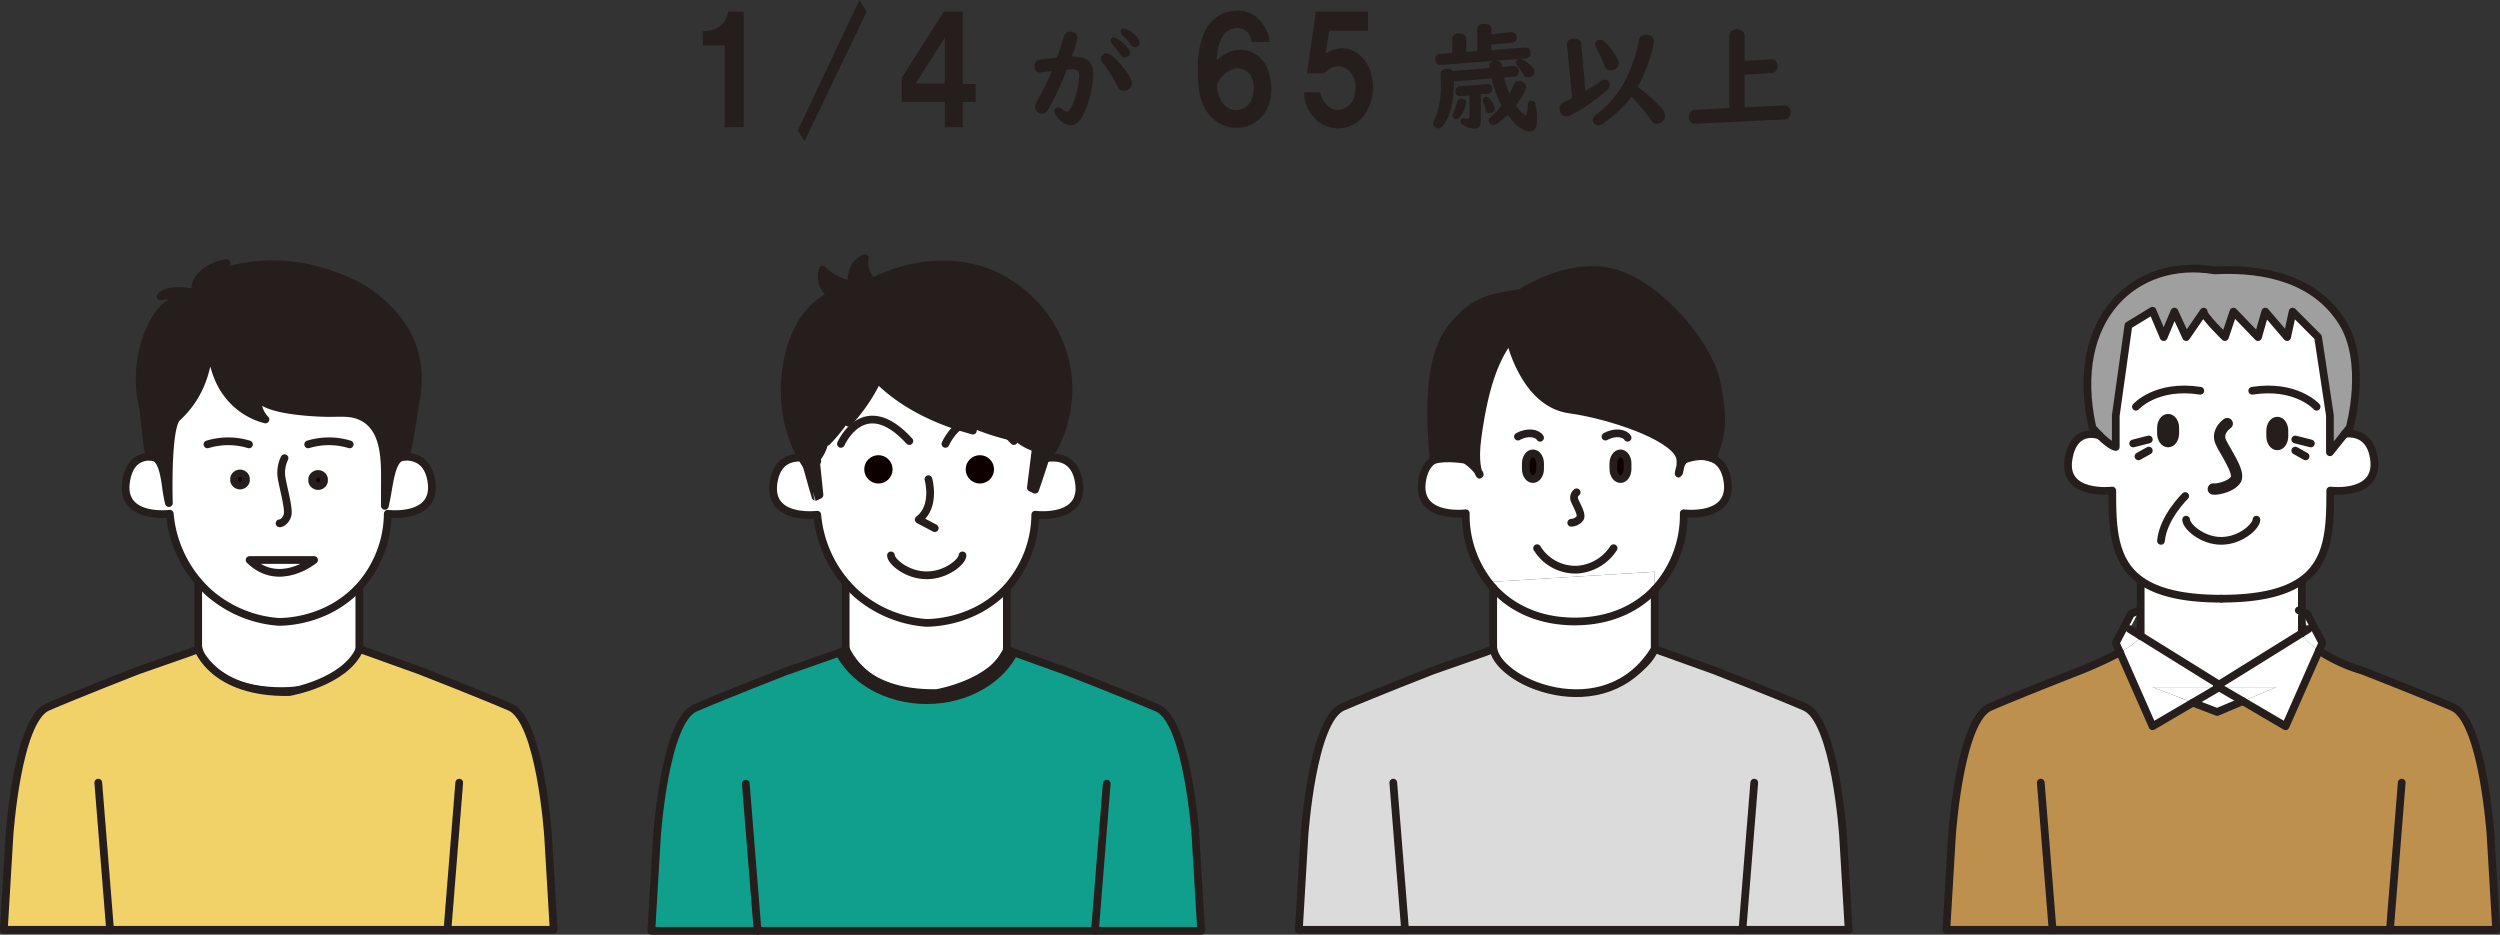<svg xmlns="http://www.w3.org/2000/svg" width="582.269" height="217.691" viewBox="0 0 582.269 217.691"><rect x="0" y="0" width="582.269" height="217.691" fill="#333333" stroke="none"/><title>figure1-1-1_2</title><g id="bd042d9a-3b93-4933-9c3e-99b38e837835" data-name="レイヤー 2"><g id="f55d41c7-d897-4fc1-af98-3583c9b86f7a" data-name="デザイン"><path d="M83.69,136.425v14.756c0,12.691-35.609,13.62-37.527-.66V135.497Z" fill="#fff"/><path d="M83.69,136.425v14.756c0,12.691-35.609,13.62-37.527-.66V135.497Z" fill="none" stroke="#251e1c" stroke-linecap="round" stroke-linejoin="round" stroke-width="1.8"/><path d="M64.925,144.842c1.614-.004,11.636-.198,18.983-8.417a25.79,25.79,0,0,0,6.401-16.773s11.479,1.455,10.186-7.437-10.186-5.012-10.186-5.012L93.262,93.962c1.66-8.554-16.341-20.044-35.274-18.512S37.216,91.919,37.982,100.856l.766,6.348s-8.099-3.88-9.393,5.012,10.186,7.437,10.186,7.437a28.133,28.133,0,0,0,9.149,18.416,27.753,27.753,0,0,0,16.234,6.774" fill="#fff" stroke="#251e1c" stroke-linecap="round" stroke-linejoin="round" stroke-width="1.8"/><path d="M75.46,112.101a1.407,1.407,0,0,1-2.746,0v-.606a1.407,1.407,0,0,1,2.746,0Z" fill="#0f0000" stroke="#251e1c" stroke-linecap="round" stroke-linejoin="round" stroke-width="1.8"/><path d="M57.274,111.98a1.407,1.407,0,0,1-2.746,0v-.606a1.407,1.407,0,0,1,2.746,0Z" fill="#0f0000" stroke="#251e1c" stroke-linecap="round" stroke-linejoin="round" stroke-width="1.8"/><path d="M58.128,130.427H73.154S65.015,137.157,58.128,130.427Z" fill="#fff" stroke="#251e1c" stroke-linecap="round" stroke-linejoin="round" stroke-width="1.8"/><path d="M76.206,96.19c2.475.053,5.029-.318,7.359.581,6.826,2.632,6.05,11.592,6.07,17.847.004,1.068,0,2.136,0,3.204,0,0,.341-1.404.7-3.586.849-5.16,1.643-7.822,3.931-7.875.722-.017,2.251-11.338,2.384-11.981,2.146-10.408-.843-18.123-8.833-24.808-4.248-3.555-10.12-5.759-15.333-6.969a38.895,38.895,0,0,0-17.014-.217,16.215,16.215,0,0,0-3.72,1.29c-.816.405-2.61,1.378-2.934,2.365a8.324,8.324,0,0,1,3.975-4.77c-4.369.546-8.278,4.002-7.071,7.056-2.322-.587-6.653-1.109-8.313.735.811-.458,6.353-.318,4.309.301-.879.266,1.873-.075,2.664.422-4.864-1.023-7.971,3.236-9.706,7.508a29.21,29.21,0,0,0-1.317,17.903c.145.579,1.022,11.162,1.667,11.167,2.013.001,2.972,1.978,3.641,7.07a36.306,36.306,0,0,0,.669,3.739S38.768,99.557,41.26,97.268c4.786-4.396,7.148-10.237,7.455-16.934q.204,1.046.444,2.084c.85,3.656,1.764,6.893,4.148,9.783a16.085,16.085,0,0,0,8.518,5.496A6.015,6.015,0,0,1,60.12,92.566C61.867,95.266,70.52,96.067,76.206,96.19Z" fill="#251e1c" stroke="#251e1c" stroke-linecap="round" stroke-linejoin="round" stroke-width="1.8"/><path d="M65.118,121.877c.223.114,1.431-.411,1.856-1.925.279-.991-.369-3.893-.842-6.013-.194-.868-.376-1.687-.5-2.369a7.735,7.735,0,0,1,.633-4.855" fill="none" stroke="#251e1c" stroke-linecap="round" stroke-linejoin="round" stroke-width="1.8"/><path d="M48.322,103.501a16.544,16.544,0,0,1,9.665,0" fill="#251e1c" stroke="#251e1c" stroke-linecap="round" stroke-linejoin="round" stroke-width="1.8"/><path d="M71.778,103.501a16.545,16.545,0,0,1,9.666,0" fill="#251e1c" stroke="#251e1c" stroke-linecap="round" stroke-linejoin="round" stroke-width="1.8"/><path d="M86.198,152.023l11.589,4.165s13.863,5.402,20.977,8.474,8.892,30.07,8.892,30.07l1.293,21.825H.9l1.293-21.825s1.778-26.999,8.892-30.07,20.977-8.474,20.977-8.474l12.14-4.244,1.954-.768s3.529,10.33,21.192,10.017c0,0,12.997-2.191,16.426-10.017Z" fill="#f1d269" stroke="#251e1c" stroke-linecap="round" stroke-linejoin="round" stroke-width="1.8"/><line x1="22.888" y1="182.284" x2="25.637" y2="216.558" fill="#fff" stroke="#251e1c" stroke-linecap="round" stroke-linejoin="round" stroke-width="1.8"/><line x1="106.962" y1="182.284" x2="104.213" y2="216.558" fill="#fff" stroke="#251e1c" stroke-linecap="round" stroke-linejoin="round" stroke-width="1.8"/><polygon points="234.499 175.292 234.499 134.088 196.965 133.166 196.965 174.637 234.499 175.292" fill="#fff" stroke="#251e1c" stroke-linecap="round" stroke-linejoin="round" stroke-width="1.8"/><path d="M255.018,216.791H151.709l1.295-21.828s1.771-26.995,8.893-30.073c7.11-3.066,20.974-8.465,20.974-8.465l12.143-4.251,1.954-.769s3.53,10.334,21.194,10.016c0,0,12.985-2.187,16.418-10.016L237,152.26l11.593,4.165s13.865,5.399,20.974,8.465c7.122,3.078,8.893,30.073,8.893,30.073l1.295,21.828Z" fill="#119f8d"/><path d="M251.304,112.451c1.295,8.893-10.188,7.427-10.188,7.427a25.806,25.806,0,0,1-6.401,16.784c-7.342,8.209-17.371,8.404-18.983,8.416a27.868,27.868,0,0,1-16.235-6.779,28.163,28.163,0,0,1-9.15-18.42s-11.483,1.466-10.188-7.427,10.188-5.02,10.188-5.02c-1.869-13.717-4.654-33.665,29.843-32.113,23.906.647,23.662,8.282,20.926,32.113C241.117,107.43,250.01,103.558,251.304,112.451Z" fill="#fff"/><line x1="173.698" y1="182.516" x2="176.446" y2="216.791" fill="none" stroke="#251e1c" stroke-linecap="round" stroke-linejoin="round" stroke-width="1.8"/><path d="M215.732,145.077a27.868,27.868,0,0,1-16.235-6.779,28.163,28.163,0,0,1-9.15-18.42s-11.483,1.466-10.188-7.427,10.188-5.02,10.188-5.02c-1.869-13.717-4.654-33.665,29.843-32.113,23.906.647,23.662,8.282,20.926,32.113,0,0,8.893-3.872,10.188,5.02s-10.188,7.427-10.188,7.427a25.806,25.806,0,0,1-6.401,16.784C227.374,144.869,217.345,145.065,215.732,145.077Z" fill="none" stroke="#251e1c" stroke-linecap="round" stroke-linejoin="round" stroke-width="1.8"/><line x1="257.767" y1="182.516" x2="255.018" y2="216.791" fill="none" stroke="#251e1c" stroke-linecap="round" stroke-linejoin="round" stroke-width="1.8"/><path d="M224.173,129.356c0,1.405-3.726,4.642-8.331,4.642s-8.331-3.237-8.331-4.642" fill="none" stroke="#251e1c" stroke-linecap="round" stroke-linejoin="round" stroke-width="1.8"/><path d="M176.446,216.791H151.709l1.295-21.828s1.771-26.995,8.893-30.073c7.11-3.066,20.974-8.465,20.974-8.465l12.143-4.251,1.954-.769s3.53,10.334,21.194,10.016c0,0,12.985-2.187,16.418-10.016L237,152.26l11.593,4.165s13.865,5.399,20.974,8.465c7.122,3.078,8.893,30.073,8.893,30.073l1.295,21.828H176.446Z" fill="none" stroke="#251e1c" stroke-linecap="round" stroke-linejoin="round" stroke-width="1.8"/><path d="M237.399,151.525q-.031.07-.062.139c-3.255,7.185-11.653,12.305-21.513,12.305-9.883,0-18.298-5.144-21.536-12.356l3.27-1.397c2.603,6.248,9.796,10.739,18.266,10.739,8.48,0,15.681-4.503,18.276-10.763Z" fill="#251e1c"/><path d="M220.197,103.384s5.311-12.297,15.934-.659" fill="none" stroke="#251e1c" stroke-linecap="round" stroke-linejoin="round" stroke-width="1.8"/><path d="M195.86,103.384s5.311-12.297,15.934-.659" fill="none" stroke="#251e1c" stroke-linecap="round" stroke-linejoin="round" stroke-width="1.8"/><path d="M240.821,93.363s-1.922,3.123,1.208,4.861l-1.93,15.361.975.468s4.108-11.558,5.137-17.514S240.821,93.363,240.821,93.363Z" fill="#251e1c" stroke="#251e1c" stroke-linecap="round" stroke-linejoin="round" stroke-width="1.8"/><path d="M190.319,93.556s1.795,3.44-1.174,5.151l1.721,16.555-.924.454S186.14,103.132,185.208,96.699,190.319,93.556,190.319,93.556Z" fill="#251e1c" stroke="#251e1c" stroke-linecap="round" stroke-linejoin="round" stroke-width="1.8"/><path d="M216.273,65.367c-2.573,1.529-15.838,9-22.37,3.722-2.497-2.017-2.983-4.395-2.316-6.35,0,0,5.588,6.162,17.262,2.782" fill="#251e1c"/><path d="M216.273,65.367a39.571,39.571,0,0,1-6.775,3.921A27.399,27.399,0,0,1,201.91,71.62a14.361,14.361,0,0,1-4.101.032,9.385,9.385,0,0,1-3.969-1.506,8.166,8.166,0,0,1-2.826-3.25,5.78,5.78,0,0,1-.219-4.426l.002-.005a.849.849,0,0,1,1.094-.496.863.863,0,0,1,.316.209,11.909,11.909,0,0,0,3.483,2.363,16.366,16.366,0,0,0,4.186,1.281,25.15,25.15,0,0,0,8.973-.3,20.631,20.631,0,0,1-9.114,1.435,16.261,16.261,0,0,1-4.624-1.064,13.352,13.352,0,0,1-2.157-1.072,10.611,10.611,0,0,1-1.986-1.519l1.411-.292a4.263,4.263,0,0,0,.231,3.143,6.906,6.906,0,0,0,2.247,2.525,10.284,10.284,0,0,0,6.873,1.363,32.757,32.757,0,0,0,7.381-1.726A73.627,73.627,0,0,0,216.273,65.367Z" fill="#251e1c"/><path d="M217.866,70.95C198.77,68.754,201.443,60.111,201.443,60.111c-1.9.808-3.346,2.758-3.181,5.963.432,8.387,14.85,13.275,17.706,14.17" fill="#251e1c"/><path d="M217.866,70.95a38.03,38.03,0,0,1-5.484-.51,25.473,25.473,0,0,1-5.377-1.487,17.627,17.627,0,0,1-2.54-1.313,11.116,11.116,0,0,1-2.228-1.923,6.655,6.655,0,0,1-1.641-5.867l1.193,1.077a4.273,4.273,0,0,0-2.199,2.227,6.716,6.716,0,0,0-.422,3.361c.228,2.313,1.748,4.393,3.552,6.088a31.186,31.186,0,0,0,6.236,4.347,63.553,63.553,0,0,0,7.012,3.294,43.193,43.193,0,0,1-7.408-2.496,28.498,28.498,0,0,1-6.778-4.088,13.959,13.959,0,0,1-2.758-3.007,9.326,9.326,0,0,1-1.554-3.925,8.321,8.321,0,0,1,.491-4.272,5.701,5.701,0,0,1,3.135-3.161.886.886,0,0,1,1.201,1.051l-.007.026a3.87,3.87,0,0,0-.091,1.05,4.692,4.692,0,0,0,.193,1.139,6.299,6.299,0,0,0,1.107,2.106A12.365,12.365,0,0,0,207.56,67.74a31.246,31.246,0,0,0,5.007,1.9C214.301,70.153,216.076,70.555,217.866,70.95Z" fill="#251e1c"/><path d="M206.423,73.373s3.697,11.197-8.827,25.077c0,0,6.51-11.018,5.15-18.745,0,0,.676,12.032-10.146,23.219l-.775-3.747s1.994,5.523-3.797,9.54A31.303,31.303,0,0,1,183.27,96.944c-1.65-9.322.531-22.917,9.698-27.793,5.493-2.922,13.065-2.484,16.311.527.393.364,1.851,1.713,1.49,2.692C210.277,73.703,206.692,73.398,206.423,73.373Z" fill="#251e1c" stroke="#251e1c" stroke-linecap="round" stroke-linejoin="round" stroke-width="1.8"/><path d="M197.854,78.42S202.013,93.7,226.6,100.286c0,0-15.619-7.707-19.843-17.392,0,0,8.215,14.039,28.858,18.822l-1.917-4.78s1.858,7.66,11.435,8.001a29.491,29.491,0,0,0,3.182-19.928A29.919,29.919,0,0,0,230.965,63.83c-17.207-7.332-37.254,5.013-39.114,12.491-.172.692-.814,3.273.317,4.108C193.723,81.575,197.567,78.642,197.854,78.42Z" fill="#251e1c" stroke="#251e1c" stroke-linecap="round" stroke-linejoin="round" stroke-width="1.8"/><path d="M216.239,111.605s1.804,6.344-2.267,9.421l3.741,1.983" fill="none" stroke="#251e1c" stroke-linecap="round" stroke-linejoin="round" stroke-width="1.8"/><circle cx="204.59" cy="109.315" r="3.301" fill="#0f0000"/><circle cx="228.218" cy="109.315" r="3.301" fill="#0f0000"/><path d="M387.813,152.023l11.589,4.165s13.863,5.402,20.977,8.474,8.892,30.07,8.892,30.07l1.293,21.825h-128.05l1.293-21.825s1.778-26.999,8.892-30.07,20.977-8.474,20.977-8.474l12.14-4.244,1.954-.768s3.529,10.33,21.192,10.017c0,0,12.997-2.191,16.426-10.017Z" fill="#dbdbdb" stroke="#251e1c" stroke-linecap="round" stroke-linejoin="round" stroke-width="1.8"/><line x1="324.503" y1="182.284" x2="327.251" y2="216.558" fill="#dbdbdb" stroke="#251e1c" stroke-linecap="round" stroke-linejoin="round" stroke-width="1.8"/><line x1="408.576" y1="182.284" x2="405.827" y2="216.558" fill="#dbdbdb" stroke="#251e1c" stroke-linecap="round" stroke-linejoin="round" stroke-width="1.8"/><path d="M402.344,112.117c1.295,8.893-10.188,7.427-10.188,7.427a25.532,25.532,0,0,1-6.768,17.774v-4.153l-37.612,2.333v1.405a25.612,25.612,0,0,1-6.389-17.358s-11.483,1.466-10.188-7.427,10.188-5.021,10.188-5.021C339.629,78.694,355.46,73.955,355.46,73.955s7.268,13.095,22.795,16.98A13.121,13.121,0,0,1,376.96,87.38s15.196,6.706,15.196,19.716C392.156,107.096,401.05,103.224,402.344,112.117Zm-23.271-2.883v-1.295c0-1.295-.733-2.345-1.649-2.345s-1.661,1.05-1.661,2.345v1.295c0,1.295.745,2.345,1.661,2.345S379.074,110.528,379.074,109.234Zm-20.376,0v-1.295c0-1.295-.745-2.345-1.661-2.345s-1.661,1.05-1.661,2.345v1.295c0,1.295.745,2.345,1.661,2.345S358.698,110.528,358.698,109.234Z" fill="#fff"/><path d="M385.389,137.318V151.17c-11.458,18.886-37.612,7.5-37.612-.647V136.902c4.337,4.801,10.799,7.843,18.995,7.843C374.725,144.745,381.04,141.874,385.389,137.318Z" fill="#fff"/><path d="M385.389,133.164v4.153c-4.349,4.556-10.664,7.427-18.617,7.427-8.197,0-14.659-3.042-18.995-7.843v-1.405Z" fill="#fff"/><path d="M379.074,107.939v1.295c0,1.295-.733,2.345-1.649,2.345s-1.661-1.051-1.661-2.345v-1.295c0-1.295.745-2.345,1.661-2.345S379.074,106.644,379.074,107.939Z" fill="#0f0000"/><path d="M358.698,107.939v1.295c0,1.295-.745,2.345-1.661,2.345s-1.661-1.051-1.661-2.345v-1.295c0-1.295.745-2.345,1.661-2.345S358.698,106.644,358.698,107.939Z" fill="#0f0000"/><path d="M366.772,144.745c-8.197,0-14.659-3.042-18.995-7.843a25.612,25.612,0,0,1-6.389-17.358s-11.483,1.466-10.188-7.427,10.188-5.021,10.188-5.021C339.629,78.694,355.46,73.955,355.46,73.955s7.268,13.095,22.795,16.98A13.121,13.121,0,0,1,376.96,87.38s15.196,6.706,15.196,19.716c0,0,8.893-3.872,10.188,5.021s-10.188,7.427-10.188,7.427a25.532,25.532,0,0,1-6.768,17.774c-4.349,4.556-10.664,7.427-18.617,7.427" fill="none" stroke="#251e1c" stroke-linecap="round" stroke-linejoin="round" stroke-width="1.8"/><path d="M347.777,136.902v13.621c0,8.148,26.154,19.533,37.612.647V137.318" fill="none" stroke="#251e1c" stroke-linecap="round" stroke-linejoin="round" stroke-width="1.8"/><path d="M358.698,109.234c0,1.295-.745,2.345-1.661,2.345s-1.661-1.051-1.661-2.345v-1.295c0-1.295.745-2.345,1.661-2.345s1.661,1.05,1.661,2.345Z" fill="none" stroke="#251e1c" stroke-linecap="round" stroke-linejoin="round" stroke-width="1.8"/><path d="M375.763,109.234c0,1.295.745,2.345,1.661,2.345s1.649-1.051,1.649-2.345v-1.295c0-1.295-.733-2.345-1.649-2.345s-1.661,1.05-1.661,2.345Z" fill="none" stroke="#251e1c" stroke-linecap="round" stroke-linejoin="round" stroke-width="1.8"/><path d="M375.814,127.681a10.95,10.95,0,0,1-8.462,4.995A10.477,10.477,0,0,1,358,127.681" fill="none" stroke="#251e1c" stroke-linecap="round" stroke-linejoin="round" stroke-width="1.8"/><path d="M399.642,88.543c-1.853-8.305-13.001-21.865-23.384-24.884-2.762-.803-10.599-2.408-22.07,4.539-6.601,1.11-9.893,1.558-14.038,5.757-4.062,4.116-8.423,9.941-6.242,33.208,2.823-.888,7.48-.064,7.48-.064,6.37,4.618,1.2,6.179,2.726-5.143,1.875-13.91,4.735-18.965,7.518-23.136,0,0,3.206,15.062,13.915,16.541,9.188,1.269,23.601,6.042,25.608,10.786.812,1.986-.697,6.023,0,3.201.812-3.291,2.947-4.284,7.798-2.566C400.364,102.264,402.079,99.466,399.642,88.543Z" fill="#251e1c" stroke="#251e1c" stroke-linecap="round" stroke-linejoin="round" stroke-width="1.8"/><path d="M353.544,101.692c2.233-1.266,4.541-.81,5.15.265" fill="none" stroke="#251e1c" stroke-linecap="round" stroke-linejoin="round" stroke-width="1.8"/><path d="M373.929,101.692c2.233-1.266,4.541-.81,5.15.265" fill="none" stroke="#251e1c" stroke-linecap="round" stroke-linejoin="round" stroke-width="1.8"/><path d="M367.208,114.667a1.602,1.602,0,0,0-.52,1.76c.118.301.298.674.488,1.068.603,1.251,1.226,2.544.823,3.206a2.717,2.717,0,0,1-2.038,1.057" fill="none" stroke="#251e1c" stroke-linecap="round" stroke-linejoin="round" stroke-width="1.8"/><path d="M556.632,216.555H453.324l1.295-21.828s1.784-26.995,8.893-30.061c7.11-3.078,20.974-8.477,20.974-8.477a94.46,94.46,0,0,0,9.26-4.263l7.598,17.223,9.382-5.497,5.656,2.174,5.986-2.516,9.956,5.839,7.782-17.614a37.806,37.806,0,0,0,10.102,4.654s13.865,5.399,20.987,8.477c7.11,3.066,8.893,30.061,8.893,30.061l1.283,21.828Z" fill="#be904e"/><path d="M552.919,106.816c1.295,8.893-10.188,7.439-10.188,7.439,0,8.636-.196,16.466-6.719,21.022-3.75,2.614-9.577,4.165-18.666,4.165-9.076,0-14.903-1.551-18.653-4.165-6.535-4.556-6.731-12.386-6.731-21.022,0,0-11.703,1.417-10.176-7.439,1.283-7.512,6.914-5.509,7.256-5.375h.012c2.59,2.59,3.726,2.663,3.726,2.663V96.775l2.944-20.985,5.607-3.42,2.602,6.144,2.504-5.936,2.736,5.936,4.08-5.936c-.269.855,4.947,5.936,4.947,5.936l1.991-5.936,5.717,5.936,1.698-5.936,5.082,5.936,1.283-5.936,5.925,5.936,2.761,18.261v8.563l3.482-4.336C548.79,100.782,552.161,101.612,552.919,106.816Zm-20.864-5.204v-1.295c0-1.295-.733-2.345-1.649-2.345s-1.661,1.05-1.661,2.345v1.295c0,1.295.745,2.345,1.661,2.345S532.054,102.907,532.054,101.612ZM520.999,112.044c1.038-1.429-.562-4.214-2.101-6.926-.489-.843-.953-1.649-1.258-2.296-1.014-2.174,1.246-3.738,1.331-3.811a.413.413,0,0,0,.122-.574.418.418,0,0,0-.574-.122c-1.026.696-2.687,2.59-1.625,4.862.318.684.782,1.502,1.283,2.37,1.209,2.113,2.871,5.02,2.162,6.01-1.099,1.515-4.202,2.04-4.764,1.93a.418.418,0,0,0-.171.818,2.942,2.942,0,0,0,.379.024C517.005,114.328,519.851,113.644,520.999,112.044ZM506.633,100.94V99.646c0-1.295-.745-2.345-1.661-2.345s-1.661,1.05-1.661,2.345V100.94c0,1.295.745,2.345,1.661,2.345S506.633,102.235,506.633,100.94Z" fill="#fff"/><path d="M546.139,101.001l-3.482,4.336V96.775l-2.761-18.261-5.925-5.936L532.69,78.514l-5.082-5.936-1.698,5.936-5.717-5.936-1.991,5.936s-5.216-5.082-4.947-5.936l-4.08,5.936-2.736-5.936-2.504,5.936-2.602-6.144-5.607,3.42-2.944,20.985v7.329s-1.136-.073-3.726-2.663h-.012c-.501-.513-1.075-1.112-1.698-1.832-5.668-25.651,10.127-39.735,28.414-36.633,12.326-.635,23.503,2.333,29.648,11.873,6.157,9.528,1.845,24.76,1.845,24.76Z" fill="#9f9fa0"/><path d="M537.332,142.96l3.567,6.792-.794,1.783a16.871,16.871,0,0,1-3.982-3.738v-.33l1.539-.953-1.539-2.968v-1.087Z" fill="#fff"/><path d="M540.105,151.535l-7.782,17.614-9.956-5.839,7.83-3.274H516.882l.464-.269-.513-.318,19.289-11.983v.33A16.871,16.871,0,0,0,540.105,151.535Z" fill="#fff"/><path d="M536.122,143.546v3.921L516.833,159.45l-18.287-11.36a1.206,1.206,0,0,0,.037-.293V135.448l.11-.171c3.75,2.614,9.577,4.165,18.653,4.165,9.088,0,14.915-1.551,18.666-4.165l.11.171v7.011l-.721-.305Z" fill="#fff"/><polygon points="536.122 142.459 536.122 143.546 535.401 142.154 536.122 142.459" fill="#fff"/><path d="M532.054,100.317v1.295c0,1.295-.733,2.345-1.649,2.345s-1.661-1.05-1.661-2.345v-1.295c0-1.295.745-2.345,1.661-2.345S532.054,99.023,532.054,100.317Z" fill="#251e1c"/><polygon points="530.198 160.037 522.367 163.31 516.833 160.073 516.882 160.037 530.198 160.037" fill="#fff"/><polygon points="522.367 163.31 516.381 165.827 510.726 163.652 516.833 160.073 522.367 163.31" fill="#fff"/><polygon points="517.347 159.768 516.882 160.037 516.785 160.037 516.32 159.768 516.833 159.45 517.347 159.768" fill="#fff"/><polygon points="516.882 160.037 516.833 160.073 516.785 160.037 516.882 160.037" fill="#fff"/><polygon points="516.785 160.037 516.833 160.073 510.726 163.652 501.332 160.037 516.785 160.037" fill="#fff"/><path d="M516.833,159.45l-.513.318.464.269H501.332l9.394,3.616-9.382,5.497-7.598-17.223c2.431-1.331,4.471-2.736,4.801-3.836Z" fill="#fff"/><path d="M506.633,99.646V100.94c0,1.295-.745,2.345-1.661,2.345s-1.661-1.05-1.661-2.345V99.646c0-1.295.745-2.345,1.661-2.345S506.633,98.351,506.633,99.646Z" fill="#251e1c"/><path d="M496.006,146.515l2.541,1.576c-.33,1.099-2.37,2.504-4.801,3.836l-.965-2.174,3.555-6.792,1.942-.806Z" fill="#fff"/><line x1="475.312" y1="182.28" x2="478.061" y2="216.555" fill="none" stroke="#251e1c" stroke-linecap="round" stroke-linejoin="round" stroke-width="1.8"/><path d="M517.346,139.442c-9.076,0-14.903-1.551-18.653-4.165-6.535-4.556-6.731-12.386-6.731-21.022,0,0-11.703,1.417-10.176-7.439,1.283-7.512,6.914-5.509,7.256-5.375" fill="none" stroke="#251e1c" stroke-linecap="round" stroke-linejoin="round" stroke-width="1.8"/><path d="M546.139,101.001c2.651-.22,6.022.611,6.78,5.814,1.295,8.893-10.188,7.439-10.188,7.439,0,8.636-.196,16.466-6.719,21.022-3.75,2.614-9.577,4.165-18.666,4.165" fill="none" stroke="#251e1c" stroke-linecap="round" stroke-linejoin="round" stroke-width="1.8"/><path d="M525.543,121.034c0,1.502-3.665,4.935-8.197,4.935-4.52,0-8.184-3.432-8.184-4.935" fill="none" stroke="#251e1c" stroke-linecap="round" stroke-linejoin="round" stroke-width="1.8"/><path d="M498.546,148.09a1.206,1.206,0,0,0,.037-.293V135.448" fill="none" stroke="#251e1c" stroke-linecap="round" stroke-linejoin="round" stroke-width="1.8"/><path d="M540.105,151.535a37.806,37.806,0,0,0,10.102,4.654s13.865,5.399,20.987,8.477c7.11,3.066,8.893,30.061,8.893,30.061l1.283,21.828H453.324l1.295-21.828s1.784-26.995,8.893-30.061c7.11-3.078,20.974-8.477,20.974-8.477a94.46,94.46,0,0,0,9.26-4.263" fill="none" stroke="#251e1c" stroke-linecap="round" stroke-linejoin="round" stroke-width="1.8"/><line x1="536.122" y1="143.546" x2="536.122" y2="147.467" fill="none" stroke="#251e1c" stroke-linecap="round" stroke-linejoin="round" stroke-width="1.8"/><line x1="536.122" y1="135.448" x2="536.122" y2="142.459" fill="none" stroke="#251e1c" stroke-linecap="round" stroke-linejoin="round" stroke-width="1.8"/><line x1="559.381" y1="182.28" x2="556.632" y2="216.555" fill="none" stroke="#251e1c" stroke-linecap="round" stroke-linejoin="round" stroke-width="1.8"/><path d="M515.783,114.328a2.942,2.942,0,0,1-.379-.024.418.418,0,0,1,.171-.818c.562.11,3.665-.415,4.764-1.93.709-.989-.953-3.897-2.162-6.01-.501-.867-.965-1.686-1.283-2.37-1.063-2.272.599-4.165,1.625-4.862a.418.418,0,0,1,.574.122.413.413,0,0,1-.122.574c-.086.073-2.345,1.637-1.331,3.811.305.647.77,1.454,1.258,2.296,1.539,2.712,3.139,5.497,2.101,6.926C519.851,113.644,517.005,114.328,515.783,114.328Z" fill="none" stroke="#251e1c" stroke-linecap="round" stroke-linejoin="round" stroke-width="1.8"/><path d="M497.471,94.735s4.715-5.326,15.001-3.726" fill="none" stroke="#251e1c" stroke-linecap="round" stroke-linejoin="round" stroke-width="1.8"/><path d="M539.555,94.735S534.84,89.409,524.566,91.01" fill="none" stroke="#251e1c" stroke-linecap="round" stroke-linejoin="round" stroke-width="1.8"/><polyline points="510.726 163.652 516.381 165.827 522.367 163.31" fill="none" stroke="#251e1c" stroke-linecap="round" stroke-linejoin="round" stroke-width="1.8"/><polyline points="516.833 160.073 510.726 163.652 501.344 169.149 493.746 151.926 492.781 149.752 496.335 142.96 498.278 142.154" fill="none" stroke="#251e1c" stroke-linecap="round" stroke-linejoin="round" stroke-width="1.8"/><polyline points="496.006 146.515 498.546 148.09 516.833 159.45" fill="none" stroke="#251e1c" stroke-linecap="round" stroke-linejoin="round" stroke-width="1.8"/><polyline points="537.661 146.515 536.122 147.467 516.833 159.45 516.32 159.768 516.785 160.037 516.833 160.073 522.367 163.31 532.323 169.149 540.104 151.535 540.899 149.752 537.332 142.96 536.122 142.459 535.401 142.154" fill="none" stroke="#251e1c" stroke-linecap="round" stroke-linejoin="round" stroke-width="1.8"/><path d="M489.055,101.441c2.59,2.59,3.726,2.663,3.726,2.663V96.775l2.944-20.985,5.607-3.42,2.602,6.144,2.504-5.936,2.736,5.936,4.08-5.936c-.269.855,4.947,5.936,4.947,5.936l1.991-5.936,5.717,5.936,1.698-5.936,5.082,5.936,1.283-5.936,5.925,5.936,2.761,18.261v8.563l3.482-4.336,1.112-1.393s4.312-15.232-1.845-24.76c-6.144-9.54-17.322-12.508-29.648-11.873-18.287-3.103-34.082,10.981-28.414,36.633.623.721,1.197,1.319,1.698,1.832Z" fill="none" stroke="#251e1c" stroke-linecap="round" stroke-linejoin="round" stroke-width="1.8"/><path d="M532.054,101.612c0,1.295-.733,2.345-1.649,2.345s-1.661-1.05-1.661-2.345v-1.295c0-1.295.745-2.345,1.661-2.345s1.649,1.05,1.649,2.345Z" fill="none" stroke="#251e1c" stroke-linecap="round" stroke-linejoin="round" stroke-width="1.8"/><path d="M506.633,100.94c0,1.295-.745,2.345-1.661,2.345s-1.661-1.05-1.661-2.345V99.646c0-1.295.745-2.345,1.661-2.345s1.661,1.05,1.661,2.345Z" fill="none" stroke="#251e1c" stroke-linecap="round" stroke-linejoin="round" stroke-width="1.8"/><path d="M508.954,115.525s-5.143,4.984-5.644,10.444" fill="none" stroke="#251e1c" stroke-linecap="round" stroke-linejoin="round" stroke-width="1.8"/><line x1="496.836" y1="103.286" x2="500.477" y2="102.357" fill="none" stroke="#251e1c" stroke-linecap="round" stroke-linejoin="round" stroke-width="1.8"/><line x1="498.07" y1="106.29" x2="500.477" y2="104.947" fill="none" stroke="#251e1c" stroke-linecap="round" stroke-linejoin="round" stroke-width="1.8"/><line x1="538.223" y1="103.286" x2="534.583" y2="102.357" fill="none" stroke="#251e1c" stroke-linecap="round" stroke-linejoin="round" stroke-width="1.8"/><line x1="536.99" y1="106.29" x2="534.583" y2="104.947" fill="none" stroke="#251e1c" stroke-linecap="round" stroke-linejoin="round" stroke-width="1.8"/><path d="M163.696,10.565V7.304a7.901,7.901,0,0,0,3.783-1.042,4.917,4.917,0,0,0,2.087-3.523h3.651V29.603h-4.433V10.565Z" fill="#251e1c"/><path d="M185.816,30.387,200.16,0l1.695,2.739L187.381,32.864Z" fill="#251e1c"/><path d="M210.018,23.736V18.128L219.8,2.739h4.435v16.824h2.999v4.173h-2.999v5.868h-4.173V23.736Zm3.263-4.303h6.782V8.738Z" fill="#251e1c"/><path d="M249.579,13.203h.541q4.509,0,4.507,3.955a22.873,22.873,0,0,1-1.055,6.275,13.82,13.82,0,0,1-2.029,4.509,2.889,2.889,0,0,1-2.296,1.239q-1.408,0-3.018-1.925a2.354,2.354,0,0,1-.685-1.318.912.912,0,0,1,.237-.607.887.887,0,0,1,.712-.329,1.429,1.429,0,0,1,.844.355,2.622,2.622,0,0,0,1.187.647q.501,0,1.146-1.345a18.486,18.486,0,0,0,1.266-3.917,15.206,15.206,0,0,0,.422-3.203q0-1.397-1.477-1.397c-.235,0-.492.009-.763.026-.274.018-.489.026-.647.026a67.954,67.954,0,0,1-3.864,8.476q-.459.817-.58,1.002a1.628,1.628,0,0,1-1.396.791,1.415,1.415,0,0,1-.884-.302,1.616,1.616,0,0,1-.698-1.318,3.252,3.252,0,0,1,.527-1.345,56.66,56.66,0,0,0,3.414-6.975q-1.688.211-2.359.316a2.498,2.498,0,0,1-.436.053,1.113,1.113,0,0,1-.882-.396,1.701,1.701,0,0,1-.357-1.12q0-1.345,1.556-1.529,2.03-.237,3.665-.41.976-2.769,1.556-4.811A1.476,1.476,0,0,1,249.249,7.39a2.09,2.09,0,0,1,1.03.264,1.232,1.232,0,0,1,.698,1.12A24.069,24.069,0,0,1,249.579,13.203Zm8.147-.791q.976,0,2.979,2.255,2.927,3.27,2.927,4.785a1.59,1.59,0,0,1-.856,1.424,1.873,1.873,0,0,1-.977.278,1.602,1.602,0,0,1-1.331-.647,5.013,5.013,0,0,1-.381-.724,30.32,30.32,0,0,0-3.298-5.194,1.521,1.521,0,0,1-.341-.937,1.141,1.141,0,0,1,.394-.909A1.319,1.319,0,0,1,257.727,12.412Zm1.714-3.639q.751,0,2.373,1.477,1.384,1.252,1.385,1.978a1.115,1.115,0,0,1-.45.884,1.234,1.234,0,0,1-.803.29,1.211,1.211,0,0,1-1.028-.686,13.856,13.856,0,0,0-1.872-2.399,1.14,1.14,0,0,1-.369-.791A.671.671,0,0,1,259.441,8.773Zm2.347-2.136a4.259,4.259,0,0,1,2.268,1.253q1.384,1.16,1.383,1.978a1.064,1.064,0,0,1-.434.896,1.157,1.157,0,0,1-.712.237,1.21,1.21,0,0,1-.988-.659A13.934,13.934,0,0,0,261.418,8.14a1.146,1.146,0,0,1-.422-.791.698.698,0,0,1,.211-.487A.759.759,0,0,1,261.787,6.638Z" fill="#251e1c"/><path d="M295.713,9.782h-4.175q-.654-3.259-3.389-3.261a4.155,4.155,0,0,0-3.523,2.217,9.683,9.683,0,0,0-1.172,5.217q4.696-4.042,9.258-1.174a7.796,7.796,0,0,1,2.739,3.913,12.776,12.776,0,0,1,.654,4.303,9.498,9.498,0,0,1-1.696,5.477,7.284,7.284,0,0,1-3.781,2.869,8.284,8.284,0,0,1-5.607-.13,8.901,8.901,0,0,1-4.697-4.565q-1.434-2.998-1.304-8.606a19.901,19.901,0,0,1,1.566-8.738q2.608-4.822,7.694-4.825a6.455,6.455,0,0,1,4.563,1.694A8.99,8.99,0,0,1,295.713,9.782Zm-7.824,15.91a4.037,4.037,0,0,0,3.781-3.001q.91-3.388-.652-5.477a3.49,3.49,0,0,0-4.303-.912,6.607,6.607,0,0,0-3.261,3.261,7.164,7.164,0,0,0,1.172,4.173A4.055,4.055,0,0,0,287.889,25.692Z" fill="#251e1c"/><path d="M303.746,21.519h3.781a5.299,5.299,0,0,0,1.828,3.259,3.267,3.267,0,0,0,3.129.652,4.286,4.286,0,0,0,3.129-4.041,5.131,5.131,0,0,0-1.825-5.217A3.372,3.372,0,0,0,311.05,15.52a4.129,4.129,0,0,0-2.609,1.565h-4.043L306.485,2.739h12.127V7.174h-8.996l-.914,5.347q4.042-2.476,7.434-.132a8.646,8.646,0,0,1,3.391,5.609,10.796,10.796,0,0,1-.782,7.042,7.942,7.942,0,0,1-3.651,4.043,7.21,7.21,0,0,1-4.827.652,7.298,7.298,0,0,1-4.433-2.609A8.689,8.689,0,0,1,303.746,21.519Z" fill="#251e1c"/><path d="M351.561,21.813a20.375,20.375,0,0,0,.963-1.978,1.31,1.31,0,0,1,1.266-.949,1.854,1.854,0,0,1,1.016.302,1.221,1.221,0,0,1,.633,1.028q0,1.107-2.387,4.324a9.511,9.511,0,0,0,1.661,1.939,1.58,1.58,0,0,0,.645.396q.279,0,.422-1.793a7.754,7.754,0,0,1,.12-1.002.737.737,0,0,1,.738-.647.959.959,0,0,1,.976.817,13.95,13.95,0,0,1,.357,3.533,6.584,6.584,0,0,1-.12,1.45,1.548,1.548,0,0,1-1.608,1.359q-2.188,0-5.115-3.837-2.426,2.386-3.387,2.387a.923.923,0,0,1-.685-.316,1.041,1.041,0,0,1-.316-.738.908.908,0,0,1,.211-.58,6.563,6.563,0,0,1,.724-.685,18.965,18.965,0,0,0,2.057-2.241,25.621,25.621,0,0,1-2.306-6.316l-8.794.712a32.53,32.53,0,0,1-.434,5.194,12.236,12.236,0,0,1-2.032,4.997,1.452,1.452,0,0,1-1.146.738,1.32,1.32,0,0,1-.671-.211,1.006,1.006,0,0,1-.541-.896,2.772,2.772,0,0,1,.33-1.042,13.869,13.869,0,0,0,1.107-3.651,21.83,21.83,0,0,0,.355-4.008q-.066-2.426-.067-2.821a1.092,1.092,0,0,1,.766-1.107,2.211,2.211,0,0,1,.777-.132,1.648,1.648,0,0,1,1.332.501l8.529-.7a4.141,4.141,0,0,1-.039-.475q0-1.2,1.568-1.199,1.279,0,1.438,1.436l2.531-.211c.088-.009.144-.012.171-.012a1.056,1.056,0,0,1,.831.343,1.36,1.36,0,0,1,.302.909,1.081,1.081,0,0,1-1.107,1.213l-2.306.184A24.865,24.865,0,0,0,351.561,21.813ZM347.37,7.944l4.535-.436a1.351,1.351,0,0,1,.158-.012,1.14,1.14,0,0,1,.777.264,1.167,1.167,0,0,1,.383.935A1.119,1.119,0,0,1,352.088,9.96l-4.718.396v1.306l7.829-.594h.105a1.109,1.109,0,0,1,.872.357,1.268,1.268,0,0,1,.288.87,1.143,1.143,0,0,1-1.132,1.318L335.61,15.115a.831.831,0,0,1-.134.012.969.969,0,0,1-1.026-.645,1.703,1.703,0,0,1-.134-.685,1.107,1.107,0,0,1,1.16-1.239l2.756-.211v-3.19a1.254,1.254,0,0,1,.659-1.16,1.85,1.85,0,0,1,.962-.251,1.699,1.699,0,0,1,1.347.541,1.304,1.304,0,0,1,.302.87v2.939l2.57-.185V6.862q0-1.305,1.663-1.306,1.635,0,1.635,1.306Zm-7.014,15.029q1.144,0,1.146.976a4.777,4.777,0,0,1-.489,1.568q-.976,2.215-1.846,2.215a.999.999,0,0,1-.513-.158.681.681,0,0,1-.343-.619,2.222,2.222,0,0,1,.223-.779,11.608,11.608,0,0,0,.779-2.333A.975.975,0,0,1,340.356,22.973Zm4.548-.976V28.1q0,1.872-1.542,1.872a5.647,5.647,0,0,1-2.454-.777q-.738-.382-.738-.896a.73.73,0,0,1,.304-.62.683.683,0,0,1,.434-.144,4.197,4.197,0,0,1,.647.105,1.14,1.14,0,0,0,.302.039c.264,0,.397-.171.397-.513V22.221l-2.032.158c-.077.009-.13.014-.158.014a1.118,1.118,0,0,1-.763-.278,1.009,1.009,0,0,1-.316-.803,1.077,1.077,0,0,1,1.079-1.227l6.275-.487h.093a.962.962,0,0,1,1.095,1.081,1.06,1.06,0,0,1-1.083,1.187Zm1.239.554q.541,0,1.121.817a3.701,3.701,0,0,1,.856,2.004.891.891,0,0,1-.396.751,1.367,1.367,0,0,1-.777.251.88.88,0,0,1-.91-.817,13.508,13.508,0,0,0-.566-1.793,1.503,1.503,0,0,1-.105-.501.653.653,0,0,1,.23-.501A.781.781,0,0,1,346.143,22.551Zm7.884-8.833a4.523,4.523,0,0,1,2.057,1.134q1.305,1.002,1.306,1.805a1.459,1.459,0,0,1-1.424,1.424,1.349,1.349,0,0,1-1.174-.803,12.852,12.852,0,0,0-1.385-1.965,1.216,1.216,0,0,1-.316-.738.782.782,0,0,1,.225-.554A.946.946,0,0,1,354.027,13.718Z" fill="#251e1c"/><path d="M369.251,21.18q1.991-1.16,3.414-2.176a2.051,2.051,0,0,1,1.148-.448,1.037,1.037,0,0,1,.817.383,1.209,1.209,0,0,1,.317.803,1.999,1.999,0,0,1-.712,1.266,26.928,26.928,0,0,1-2.768,2.255,37.794,37.794,0,0,1-5.734,3.598,2.102,2.102,0,0,1-.872.237,1.448,1.448,0,0,1-1.371-.83,2.131,2.131,0,0,1-.264-1.028,1.346,1.346,0,0,1,.515-1.134,6.255,6.255,0,0,1,.896-.475q.593-.29,1.529-.765L364.98,10.58a1.174,1.174,0,0,1-.014-.211q0-1.358,1.833-1.359a1.303,1.303,0,0,1,1.489,1.306Zm10.732,1.345a28.267,28.267,0,0,1-5.854,5.695q-.672.501-.99.698a1.676,1.676,0,0,1-.896.29,1.186,1.186,0,0,1-.909-.422,1.258,1.258,0,0,1-.381-.87,1.562,1.562,0,0,1,.751-1.16,24.645,24.645,0,0,0,6.644-7.62,36.265,36.265,0,0,0,3.375-9.689,1.492,1.492,0,0,1,1.556-1.371,2.519,2.519,0,0,1,1.093.237,1.389,1.389,0,0,1,.819,1.357,21.492,21.492,0,0,1-1.318,5.036,32.766,32.766,0,0,1-2.44,5.577,32.14,32.14,0,0,1,5.564,4.931,2.715,2.715,0,0,1,.803,1.805,1.662,1.662,0,0,1-.592,1.292,1.851,1.851,0,0,1-1.253.501,1.49,1.49,0,0,1-1.093-.448,5.12,5.12,0,0,1-.566-.751A40.79,40.79,0,0,0,379.983,22.525ZM372.679,9.236q1.055,0,3.059,2.86a5.673,5.673,0,0,1,1.266,2.677,1.451,1.451,0,0,1-.554,1.187,1.956,1.956,0,0,1-1.266.448,1.408,1.408,0,0,1-1.306-.726,6.498,6.498,0,0,1-.276-.619,34.646,34.646,0,0,0-1.872-4.048,1.461,1.461,0,0,1-.225-.738.932.932,0,0,1,.422-.791A1.248,1.248,0,0,1,372.679,9.236Z" fill="#251e1c"/><path d="M406.334,14.193l6.131-.396a1.402,1.402,0,0,1,.657.105,1.421,1.421,0,0,1,.884,1.489,1.58,1.58,0,0,1-.606,1.359,1.302,1.302,0,0,1-.7.237l-6.367.408v7.62l9.176-.448h.105a1.351,1.351,0,0,1,.935.331,1.822,1.822,0,0,1-.264,2.742,1.345,1.345,0,0,1-.633.171l-20.737,1.002h-.132a1.318,1.318,0,0,1-.91-.329,1.538,1.538,0,0,1-.499-1.227,1.582,1.582,0,0,1,.738-1.503,1.345,1.345,0,0,1,.645-.185l8.016-.381V8.313a1.314,1.314,0,0,1,.698-1.201,2.227,2.227,0,0,1,1.095-.276,1.99,1.99,0,0,1,1.225.382,1.278,1.278,0,0,1,.541,1.095Z" fill="#251e1c"/></g></g></svg>